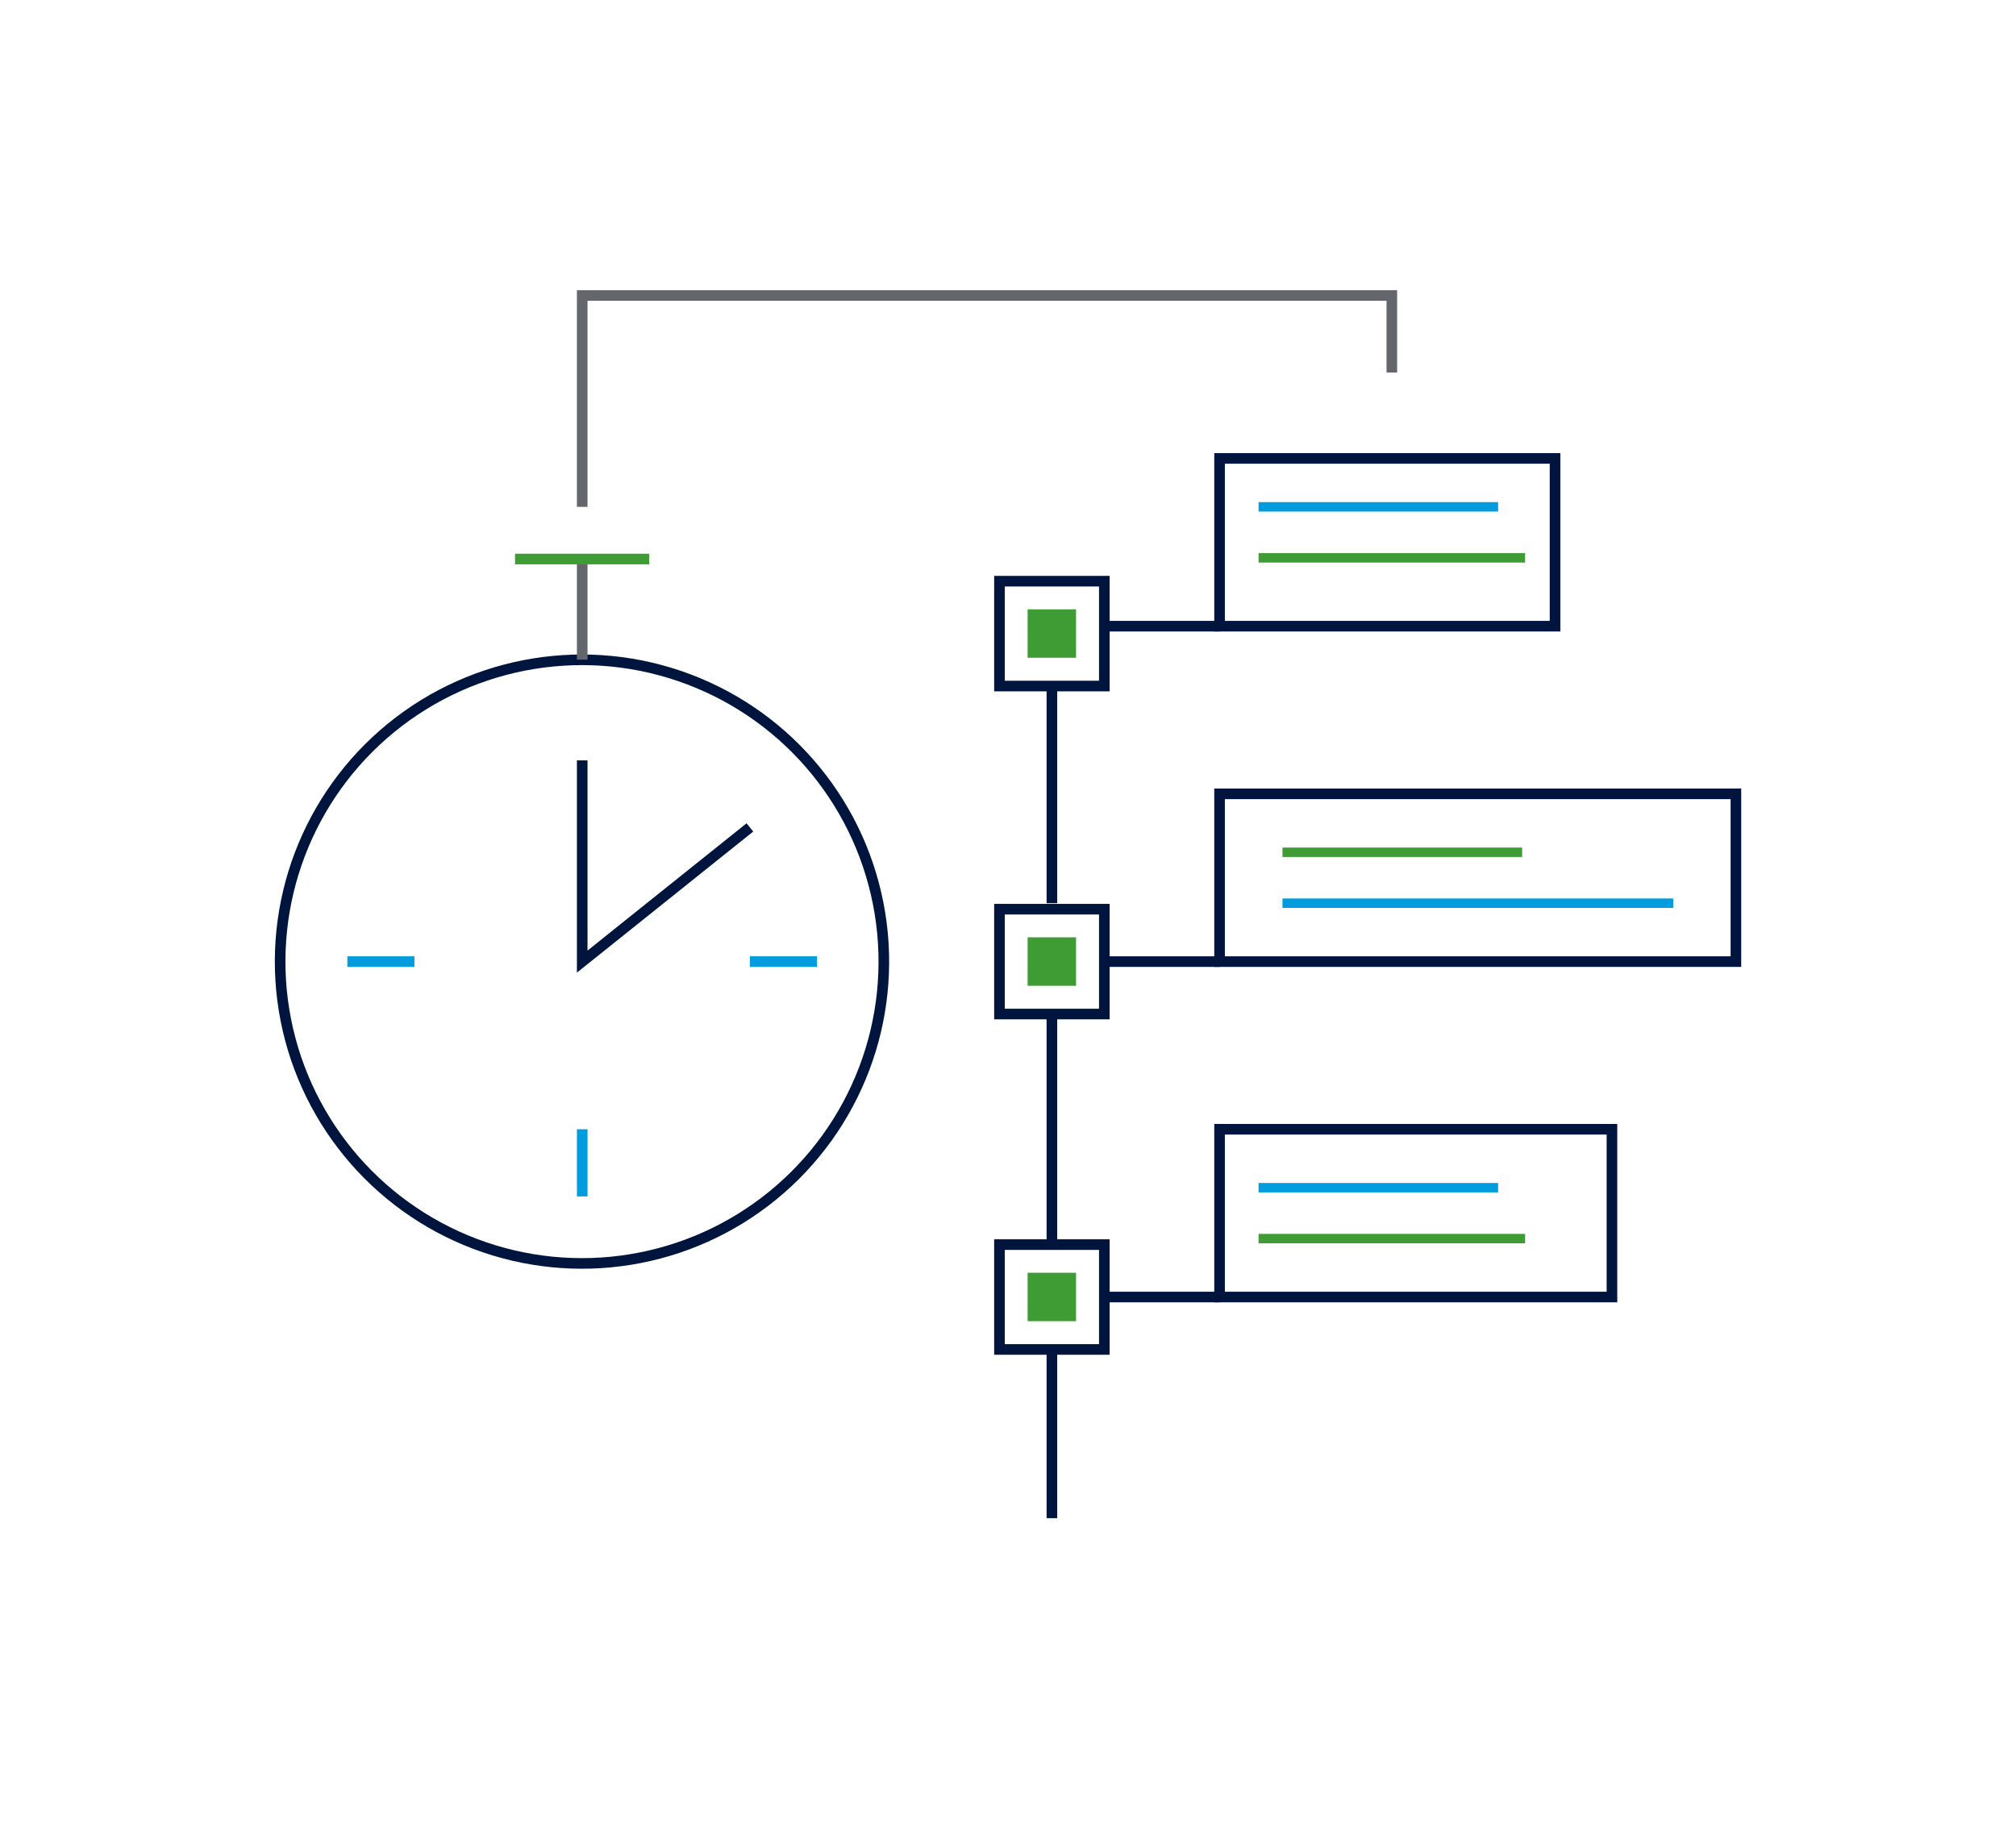 <?xml version="1.0" encoding="utf-8"?>
<!-- Generator: Adobe Illustrator 27.7.0, SVG Export Plug-In . SVG Version: 6.00 Build 0)  -->
<svg version="1.1" id="Layer_1" xmlns="http://www.w3.org/2000/svg" xmlns:xlink="http://www.w3.org/1999/xlink" x="0px" y="0px"
	 viewBox="0 0 171.09 154.74" style="enable-background:new 0 0 171.09 154.74;" xml:space="preserve">
<style type="text/css">
	.st0{fill:none;stroke:#00153D;stroke-width:0.9;stroke-miterlimit:10;}
	.st1{fill:none;stroke:#63666A;stroke-width:0.9;stroke-miterlimit:10;}
	.st2{fill:none;stroke:#009CDE;stroke-width:0.9;stroke-miterlimit:10;}
	.st3{fill:none;stroke:#3F9C35;stroke-width:0.9;stroke-miterlimit:10;}
	.st4{fill:#888B8D;stroke:#009CDE;stroke-width:0.8;}
	.st5{fill:#888B8D;stroke:#3F9C35;stroke-width:0.8;}
	.st6{fill:#3F9C35;}
</style>
<g>
	<g>
		
			<ellipse transform="matrix(0.987 -0.16 0.16 0.987 -12.436 8.968)" class="st0" cx="49.41" cy="81.62" rx="25.62" ry="25.62"/>
		<line class="st1" x1="49.41" y1="55.99" x2="49.41" y2="47.45"/>
		<line class="st2" x1="49.41" y1="101.55" x2="49.41" y2="95.85"/>
		<line class="st3" x1="43.71" y1="47.45" x2="55.1" y2="47.45"/>
		<polyline class="st0" points="63.64,70.23 49.41,81.62 49.41,64.54 		"/>
		<line class="st2" x1="29.48" y1="81.62" x2="35.17" y2="81.62"/>
		<line class="st2" x1="63.64" y1="81.62" x2="69.34" y2="81.62"/>
	</g>
	<g>
		<line class="st0" x1="89.27" y1="76.66" x2="89.27" y2="58.23"/>
		<line class="st0" x1="89.27" y1="105.64" x2="89.27" y2="86.07"/>
		<line class="st0" x1="89.27" y1="128.86" x2="89.27" y2="114.54"/>
	</g>
	<g>
		<rect x="103.5" y="95.85" class="st0" width="33.3" height="14.24"/>
		<line class="st0" x1="103.5" y1="110.09" x2="93.72" y2="110.09"/>
	</g>
	<g>
		<rect x="103.5" y="67.38" class="st0" width="43.82" height="14.24"/>
		<line class="st0" x1="103.5" y1="81.62" x2="93.72" y2="81.62"/>
	</g>
	<g>
		<rect x="103.5" y="38.91" class="st0" width="28.47" height="14.24"/>
		<line class="st0" x1="103.5" y1="53.15" x2="93.72" y2="53.15"/>
	</g>
</g>
<line class="st4" x1="106.81" y1="43.02" x2="127.14" y2="43.02"/>
<line class="st5" x1="106.81" y1="47.35" x2="129.43" y2="47.35"/>
<line class="st4" x1="106.81" y1="100.81" x2="127.14" y2="100.81"/>
<line class="st5" x1="106.81" y1="105.13" x2="129.43" y2="105.13"/>
<line class="st5" x1="108.84" y1="72.34" x2="129.18" y2="72.34"/>
<line class="st4" x1="108.84" y1="76.66" x2="142" y2="76.66"/>
<rect x="84.82" y="49.33" class="st0" width="8.9" height="8.9"/>
<rect x="87.21" y="51.72" class="st6" width="4.11" height="4.11"/>
<rect x="84.82" y="77.17" class="st0" width="8.9" height="8.9"/>
<rect x="87.21" y="79.56" class="st6" width="4.11" height="4.11"/>
<rect x="84.82" y="105.64" class="st0" width="8.9" height="8.9"/>
<rect x="87.21" y="108.03" class="st6" width="4.11" height="4.11"/>
<polyline class="st1" points="118.12,31.62 118.12,25.08 49.41,25.08 49.41,43.02 "/>
</svg>
